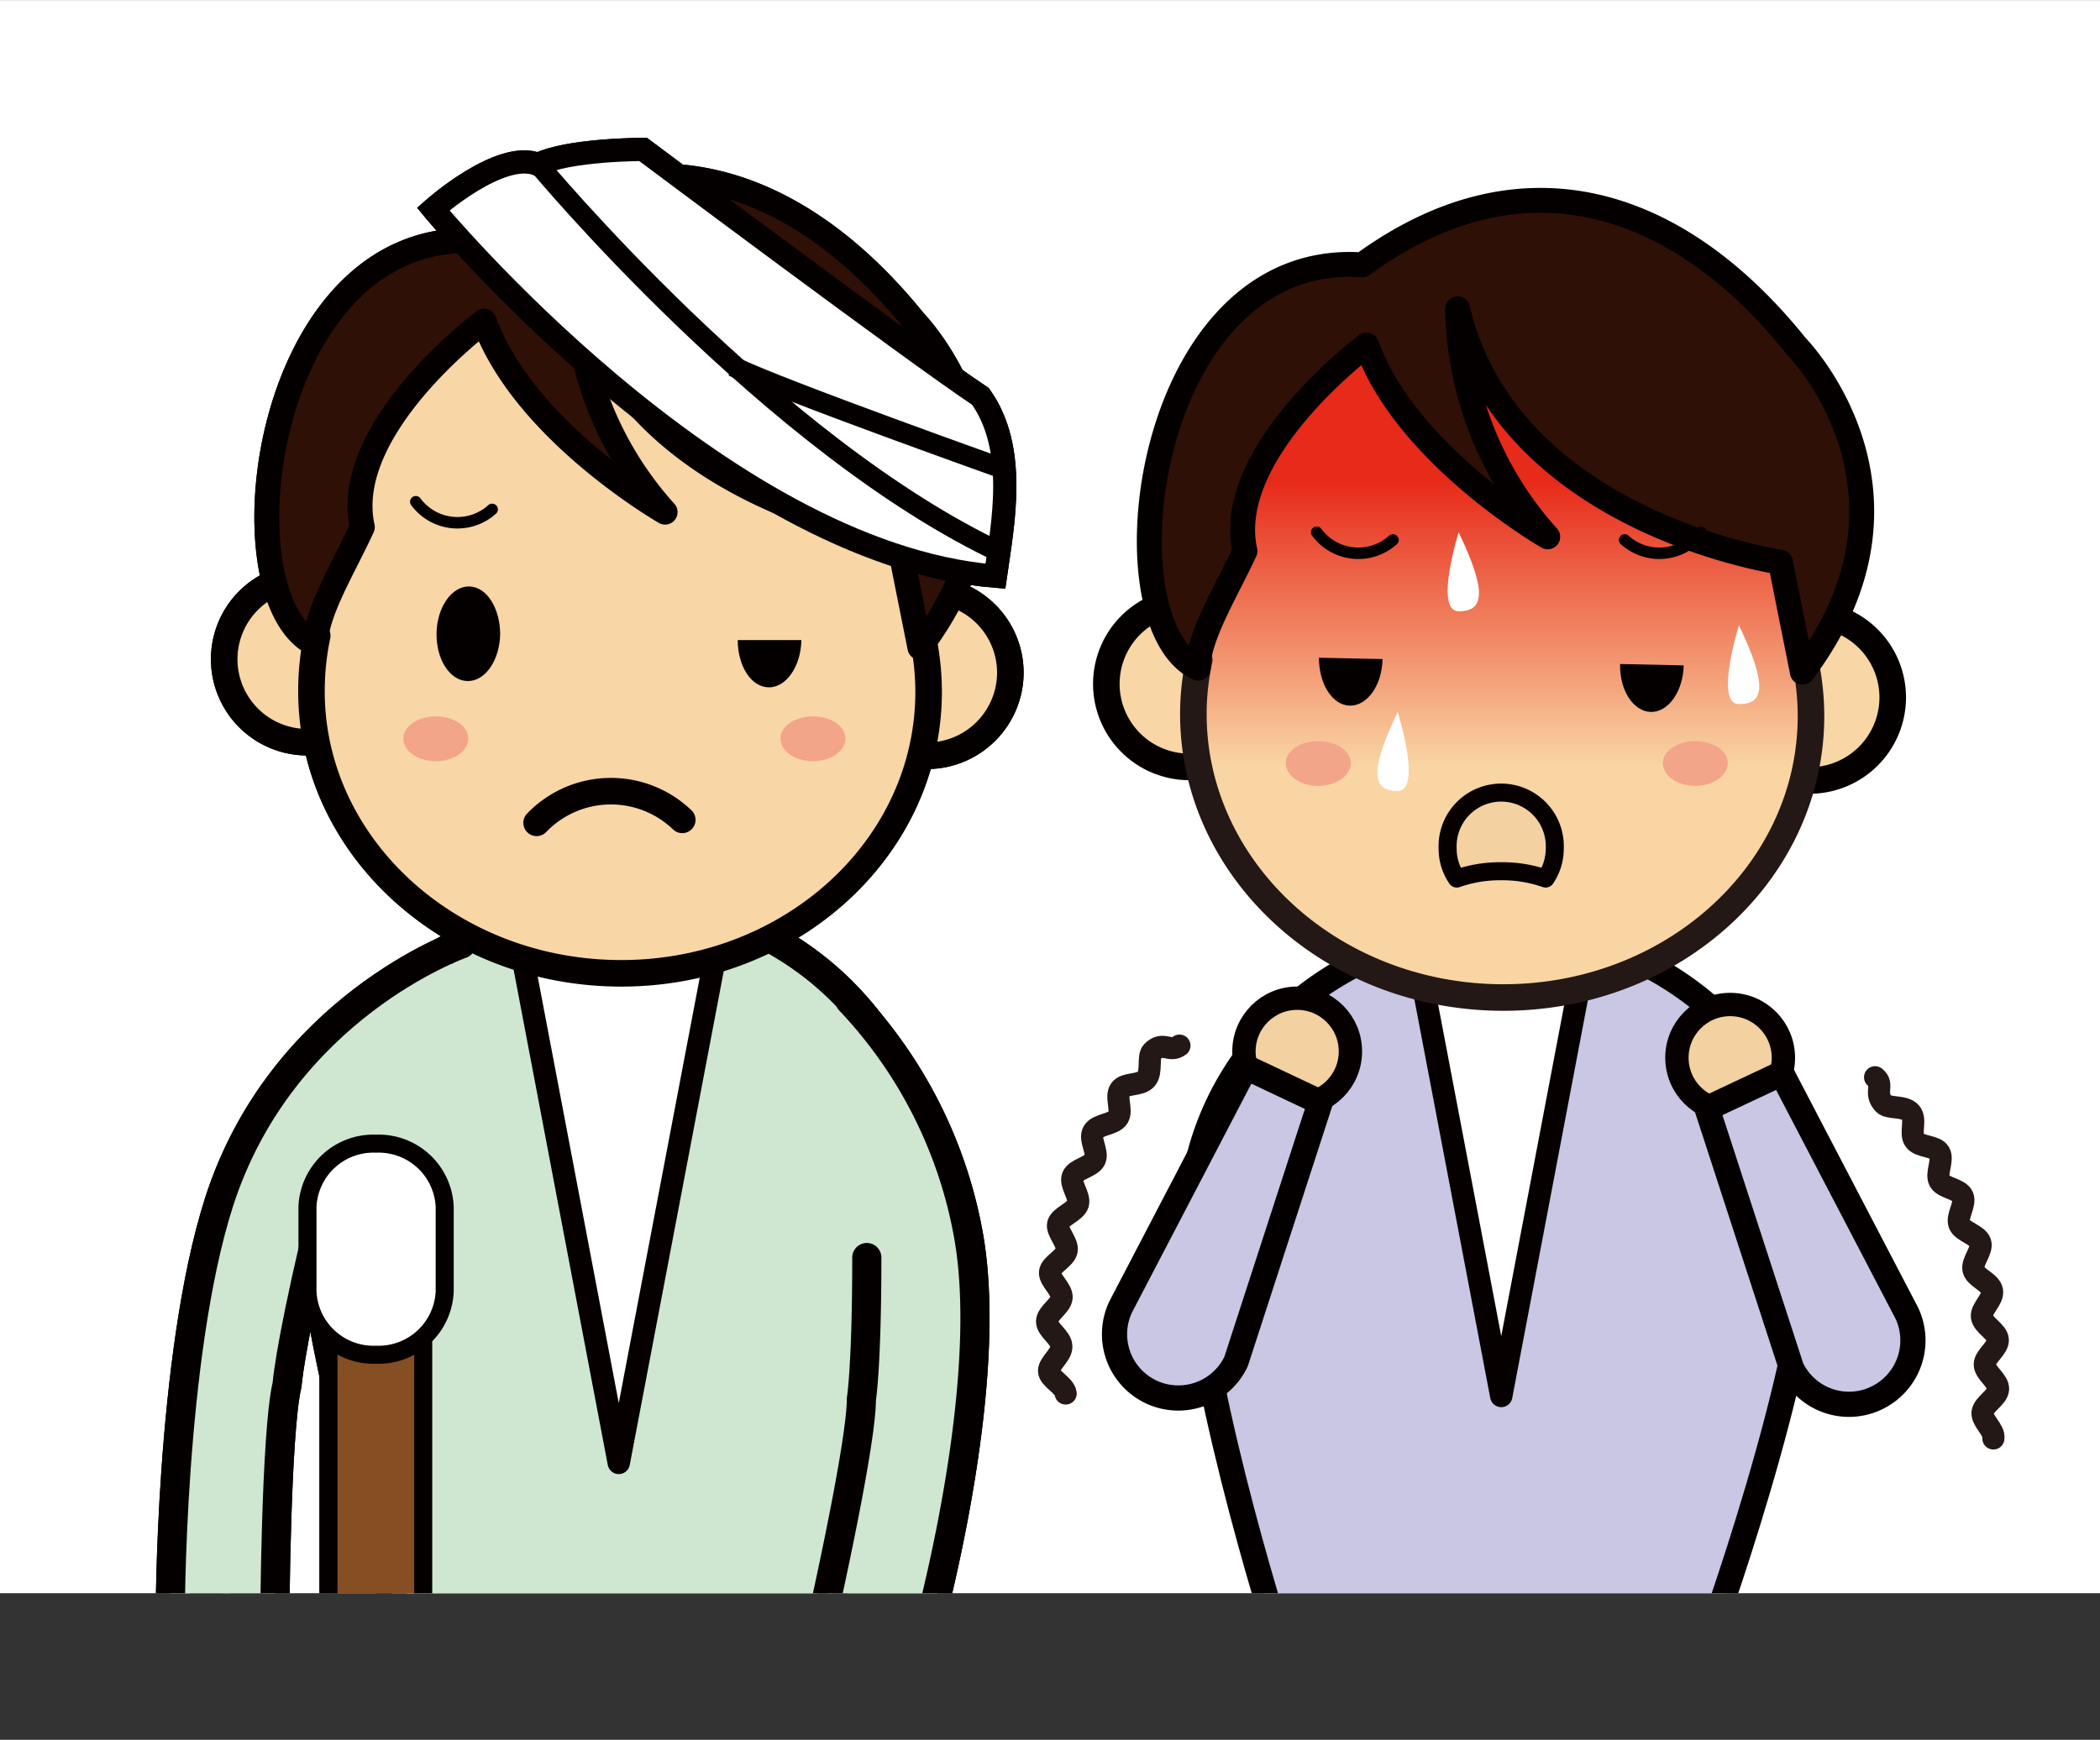 <svg xmlns="http://www.w3.org/2000/svg" xmlns:xlink="http://www.w3.org/1999/xlink" width="59.97mm" height="49.7mm" viewBox="0 0 170 140.87"><rect x="0" y="0" width="170" height="140.87" fill="#333333" stroke="none"/><defs><style>.cls-1,.cls-13,.cls-17,.cls-21,.cls-9{fill:none;}.cls-2{clip-path:url(#clip-path);}.cls-15,.cls-16,.cls-3,.cls-6{fill:#fff;}.cls-4{fill:#cfe7d0;stroke-width:2.36px;}.cls-11,.cls-13,.cls-14,.cls-15,.cls-16,.cls-17,.cls-18,.cls-4,.cls-7,.cls-9{stroke:#040000;}.cls-11,.cls-13,.cls-14,.cls-18,.cls-19,.cls-20,.cls-21,.cls-22,.cls-4,.cls-5,.cls-6,.cls-7,.cls-9{stroke-linecap:round;stroke-linejoin:round;}.cls-20,.cls-22,.cls-5{fill:#f3d1a0;}.cls-20,.cls-22,.cls-5,.cls-6{stroke:#060001;}.cls-5{stroke-width:1.76px;}.cls-6{stroke-width:1.81px;}.cls-7,.cls-8{fill:#f9d6a5;}.cls-19,.cls-7,.cls-9{stroke-width:2.15px;}.cls-10{fill:#040000;}.cls-11{fill:#2f1006;stroke-width:2.02px;}.cls-12{fill:#f3a589;}.cls-13{stroke-width:0.93px;}.cls-14{fill:#864e23;}.cls-14,.cls-15,.cls-20{stroke-width:1.46px;}.cls-16{stroke-width:1.88px;}.cls-17{stroke-width:1.64px;}.cls-18{fill:#c9c7e4;stroke-width:2.04px;}.cls-19,.cls-21{stroke:#231815;}.cls-19{fill:url(#名称未設定グラデーション_21);}.cls-21{stroke-width:1.79px;}.cls-22{stroke-width:1.89px;}</style><clipPath id="clip-path"><rect class="cls-1" width="170" height="129"/></clipPath><linearGradient id="名称未設定グラデーション_21" x1="121.65" y1="22.17" x2="121.65" y2="76.02" gradientUnits="userSpaceOnUse"><stop offset="0.31" stop-color="#e72a19"/><stop offset="0.74" stop-color="#f9d5a4"/></linearGradient></defs><g id="レイヤー_2" data-name="レイヤー 2"><g id="文字"><g class="cls-2"><rect class="cls-3" width="170" height="129"/><path class="cls-4" d="M66.15,132.47s7.57-20.21,8.94-33.4c1.33-12.72-8.64-25.16-23.68-26.3v0c-.28,0-.55,0-.83,0l-.82,0v0C34.68,73.26,24.22,85.28,25,98.05c.83,13.23,7.56,33.73,7.56,33.73C34.35,139,62.45,139.37,66.15,132.47Z"/><path class="cls-5" d="M22.64,134.52a4.46,4.46,0,1,0-5.43,3.25A4.48,4.48,0,0,0,22.64,134.52Z"/><path class="cls-4" d="M37.34,76.43S22.78,81.55,17.72,97.37c-4,12.55-3.94,33.83-3.94,33.83l8.46.62s.07-15.84,1-19.71c0,0,.18-2.67,2.18-11.26"/><path class="cls-5" d="M65.2,135.2a4.46,4.46,0,1,1,4.55,4.4A4.48,4.48,0,0,1,65.2,135.2Z"/><path class="cls-4" d="M68.79,81a37.16,37.16,0,0,1,9.64,19.18c2.24,13-3.85,33.84-3.85,33.84l-8.38-1.33s3.53-15.43,3.53-19.4c0,0,.44-2.65.44-11.47"/><polygon class="cls-6" points="42.34 77.67 50.09 118.45 57.85 77.67 42.34 77.67"/><path class="cls-7" d="M31.59,53.47a6.72,6.72,0,1,0-6.86,6.62A6.75,6.75,0,0,0,31.59,53.47Z"/><path class="cls-7" d="M81.79,54.57a6.72,6.72,0,1,0-6.86,6.62A6.75,6.75,0,0,0,81.79,54.57Z"/><path class="cls-8" d="M76.48,43.4c.28-13.56-11.25-24.8-25.76-25.1S24.23,28.76,24,42.33a23.1,23.1,0,0,0,1.68,9.14,21.43,21.43,0,0,0-.46,4C24.92,68.05,35.9,78.51,49.71,78.8s25.2-9.73,25.46-22.36a21.29,21.29,0,0,0-.43-4.68A23.12,23.12,0,0,0,76.48,43.4Z"/><path class="cls-9" d="M76.48,43.4c.28-13.56-11.25-24.8-25.76-25.1S24.23,28.76,24,42.33a23.1,23.1,0,0,0,1.68,9.14,21.43,21.43,0,0,0-.46,4C24.92,68.05,35.9,78.51,49.71,78.8s25.2-9.73,25.46-22.36a21.29,21.29,0,0,0-.43-4.68A23.12,23.12,0,0,0,76.48,43.4Z"/><path class="cls-10" d="M40.49,51.37c0-2.12-1.08-3.86-2.5-3.89s-2.61,1.67-2.65,3.78,1.07,3.85,2.5,3.88S40.44,53.48,40.49,51.37Z"/><path class="cls-9" d="M55.23,66.38a8.34,8.34,0,0,0-11.79.24"/><path class="cls-11" d="M74.47,52.42l-1.78-8.91S50.61,40.33,46.56,23a28.26,28.26,0,0,0,7.28,18.46S42.4,34.9,39.19,26c0,0-11.64,8.65-9.86,16.67-1.39,3.07-3.86,7.05-3.77,9.5-7.83-3.59-4.37-33.88,13.28-32.66C51.76,10,64.37,14.07,74,26,74,26,85.52,37.73,74.47,52.42Z"/><path class="cls-12" d="M37.91,59.8c0,1-1.17,1.83-2.63,1.83s-2.63-.82-2.63-1.83S33.83,58,35.28,58,37.91,58.78,37.91,59.8Z"/><path class="cls-12" d="M68.44,59.8c0,1-1.18,1.83-2.63,1.83s-2.63-.82-2.63-1.83S64.36,58,65.81,58,68.44,58.78,68.44,59.8Z"/><path class="cls-13" d="M33.66,40.62a4.19,4.19,0,0,0,6.18.62"/><path class="cls-14" d="M34.26,134.63A4.14,4.14,0,0,1,30.42,139h0a4.14,4.14,0,0,1-3.83-4.38v-30a4.15,4.15,0,0,1,3.83-4.39h0a4.15,4.15,0,0,1,3.84,4.39Z"/><path class="cls-15" d="M36,104.56a5.36,5.36,0,0,1-5.56,5.13h0a5.35,5.35,0,0,1-5.55-5.13V97.72a5.34,5.34,0,0,1,5.55-5.12h0A5.35,5.35,0,0,1,36,97.72Z"/><path class="cls-16" d="M35.07,16.92S58.13,44.83,80.58,46.65c.61-4.25,1.82-10.32-1.21-14.56-5.47-3.64-27.31-20-27.31-20s-6.07,0-8.5,1.22C40.53,12.06,35.07,16.92,35.07,16.92Z"/><path class="cls-17" d="M43.56,13.28S62.49,36.11,81.19,44.83"/><path class="cls-17" d="M81.79,38.16S63,31.48,59.34,29.66"/><path class="cls-10" d="M59.72,51.82c0,2.09,1.08,3.8,2.49,3.83s2.61-1.66,2.66-3.77c0,0,0,0,0-.06Z"/><path class="cls-4" d="M66.15,132.47s7.57-20.21,8.94-33.4c1.33-12.72-8.64-25.16-23.68-26.3v0c-.28,0-.55,0-.83,0l-.82,0v0C34.68,73.26,24.22,85.28,25,98.05c.83,13.23,7.56,33.73,7.56,33.73C34.35,139,62.45,139.37,66.15,132.47Z"/><path class="cls-5" d="M22.64,134.52a4.46,4.46,0,1,0-5.43,3.25A4.48,4.48,0,0,0,22.64,134.52Z"/><path class="cls-4" d="M37.34,76.43S22.78,81.55,17.72,97.37c-4,12.55-3.94,33.83-3.94,33.83l8.46.62s.07-15.84,1-19.71c0,0,.18-2.67,2.18-11.26"/><path class="cls-4" d="M68.79,81a37.16,37.16,0,0,1,9.64,19.18c2.24,13-3.85,33.84-3.85,33.84l-8.38-1.33s3.53-15.43,3.53-19.4c0,0,.44-2.65.44-11.47"/><polygon class="cls-6" points="42.34 77.67 50.09 118.45 57.85 77.67 42.34 77.67"/><path class="cls-7" d="M31.59,53.47a6.72,6.72,0,1,0-6.86,6.62A6.75,6.75,0,0,0,31.59,53.47Z"/><path class="cls-7" d="M81.79,54.57a6.72,6.72,0,1,0-6.86,6.62A6.75,6.75,0,0,0,81.79,54.57Z"/><path class="cls-8" d="M76.48,43.4c.28-13.56-11.25-24.8-25.76-25.1S24.23,28.76,24,42.33a23.1,23.1,0,0,0,1.68,9.14,21.43,21.43,0,0,0-.46,4C24.92,68.05,35.9,78.51,49.71,78.8s25.2-9.73,25.46-22.36a21.29,21.29,0,0,0-.43-4.68A23.12,23.12,0,0,0,76.48,43.4Z"/><path class="cls-9" d="M76.48,43.4c.28-13.56-11.25-24.8-25.76-25.1S24.23,28.76,24,42.33a23.1,23.1,0,0,0,1.68,9.14,21.43,21.43,0,0,0-.46,4C24.92,68.05,35.9,78.51,49.71,78.8s25.2-9.73,25.46-22.36a21.29,21.29,0,0,0-.43-4.68A23.12,23.12,0,0,0,76.48,43.4Z"/><path class="cls-10" d="M40.49,51.37c0-2.12-1.08-3.86-2.5-3.89s-2.61,1.67-2.65,3.78,1.07,3.85,2.5,3.88S40.44,53.48,40.49,51.37Z"/><path class="cls-9" d="M55.23,66.38a8.34,8.34,0,0,0-11.79.24"/><path class="cls-11" d="M74.47,52.42l-1.78-8.91S50.61,40.33,46.56,23a28.26,28.26,0,0,0,7.28,18.46S42.4,34.9,39.19,26c0,0-11.64,8.65-9.86,16.67-1.39,3.07-3.86,7.05-3.77,9.5-7.83-3.59-4.37-33.88,13.28-32.66C51.76,10,64.37,14.07,74,26,74,26,85.52,37.73,74.47,52.42Z"/><path class="cls-12" d="M37.91,59.8c0,1-1.17,1.83-2.63,1.83s-2.63-.82-2.63-1.83S33.83,58,35.28,58,37.91,58.78,37.91,59.8Z"/><path class="cls-12" d="M68.44,59.8c0,1-1.18,1.83-2.63,1.83s-2.63-.82-2.63-1.83S64.36,58,65.81,58,68.44,58.78,68.44,59.8Z"/><path class="cls-13" d="M33.66,40.62a4.19,4.19,0,0,0,6.18.62"/><path class="cls-14" d="M34.26,134.63A4.14,4.14,0,0,1,30.42,139h0a4.14,4.14,0,0,1-3.83-4.38v-30a4.15,4.15,0,0,1,3.83-4.39h0a4.15,4.15,0,0,1,3.84,4.39Z"/><path class="cls-15" d="M36,104.56a5.36,5.36,0,0,1-5.56,5.13h0a5.35,5.35,0,0,1-5.55-5.13V97.72a5.34,5.34,0,0,1,5.55-5.12h0A5.35,5.35,0,0,1,36,97.72Z"/><path class="cls-16" d="M35.07,16.92S58.13,44.83,80.58,46.65c.61-4.25,1.82-10.32-1.21-14.56-5.47-3.64-27.31-20-27.31-20s-6.07,0-8.5,1.22C40.53,12.06,35.07,16.92,35.07,16.92Z"/><path class="cls-17" d="M43.56,13.28S62.49,36.11,81.19,44.83"/><path class="cls-17" d="M81.79,38.16S63,31.48,59.34,29.66"/><path class="cls-10" d="M59.72,51.82c0,2.09,1.08,3.8,2.49,3.83s2.61-1.66,2.66-3.77c0,0,0,0,0-.06Z"/><path class="cls-18" d="M137.58,134.88s7.57-20.22,8.94-33.4c1.33-12.72-8.64-25.16-23.68-26.31v0H122l-.83,0v0c-15.08.53-25.54,12.55-24.74,25.32.83,13.23,7.57,33.73,7.57,33.73C105.78,141.45,133.88,141.78,137.58,134.88Z"/><polygon class="cls-6" points="113.77 72.25 121.53 113.03 129.28 72.25 113.77 72.25"/><path class="cls-7" d="M103,55.46a6.72,6.72,0,1,0-6.86,6.63A6.73,6.73,0,0,0,103,55.46Z"/><path class="cls-7" d="M153.22,56.56a6.72,6.72,0,1,0-6.85,6.63A6.73,6.73,0,0,0,153.22,56.56Z"/><path class="cls-19" d="M147.92,45.39c.27-13.56-11.26-24.8-25.76-25.1s-26.49,10.46-26.77,24a22.93,22.93,0,0,0,1.69,9.14,20.61,20.61,0,0,0-.47,3.95c-.25,12.63,10.73,23.1,24.53,23.38s25.2-9.73,25.46-22.36a21.35,21.35,0,0,0-.43-4.68A23.13,23.13,0,0,0,147.92,45.39Z"/><path class="cls-10" d="M106.77,53.25c0,2.12,1.08,3.85,2.5,3.88s2.61-1.66,2.65-3.77"/><path class="cls-10" d="M131.15,53.76c-.05,2.12,1.07,3.85,2.49,3.88s2.61-1.66,2.66-3.77"/><path class="cls-11" d="M145.91,54.42l-1.78-8.91S122.05,42.33,118,25a28.24,28.24,0,0,0,7.29,18.46s-11.45-6.58-14.66-15.53c0,0-11.64,8.66-9.85,16.68-1.39,3.06-3.86,7-3.78,9.49-7.83-3.58-4.37-33.88,13.28-32.66C123.19,12,135.8,16.06,145.39,28,145.39,28,157,39.73,145.91,54.42Z"/><path class="cls-12" d="M109.35,61.79c0,1-1.18,1.84-2.64,1.84s-2.63-.83-2.63-1.84S105.26,60,106.71,60,109.35,60.78,109.35,61.79Z"/><path class="cls-12" d="M139.87,61.79c0,1-1.17,1.84-2.63,1.84s-2.63-.83-2.63-1.84S135.79,60,137.24,60,139.87,60.78,139.87,61.79Z"/><path class="cls-13" d="M106.59,43.09a4.19,4.19,0,0,0,6.18.62"/><path class="cls-13" d="M137.7,43.09a4.19,4.19,0,0,1-6.18.62"/><path class="cls-20" d="M121.52,70.54a10.59,10.59,0,0,1,3.6.59,4.26,4.26,0,0,0,.74-2.41,4.34,4.34,0,1,0-8.67,0,4.26,4.26,0,0,0,.74,2.41A10.57,10.57,0,0,1,121.52,70.54Z"/><path class="cls-3" d="M118.08,43.09s-2,6.4,0,6.4S120.46,48.05,118.08,43.09Z"/><path class="cls-3" d="M140.77,50.62s-2,6.39,0,6.39S143.15,55.58,140.77,50.62Z"/><path class="cls-3" d="M113.15,57.64s2,6.4,0,6.4S110.77,62.6,113.15,57.64Z"/><path class="cls-21" d="M151.79,87.22c.79.6-.15,1.28.72,2.17.39.39,1.67.12,2.16.7s-.09,1.67.33,2.24,1.66.42,2,1-.3,1.67,0,2.27,1.6.64,1.88,1.26-.51,1.62-.27,2.25,1.5.86,1.7,1.5-.71,1.54-.55,2.2,1.38,1,1.5,1.7-.9,1.44-.82,2.11,1.25,1.19,1.29,1.86-1.06,1.34-1.06,2,1.12,1.32,1.08,2-1.19,1.22-1.26,1.89,1,1.43.88,2.1"/><path class="cls-21" d="M95.48,84.66c-.79.6-1.32-.4-2.2.49-.39.4,0,1.64-.49,2.21s-1.68.29-2.1.86.19,1.67-.18,2.26-1.63.53-2,1.14.41,1.64.13,2.26-1.55.75-1.8,1.38.62,1.59.42,2.23-1.44,1-1.6,1.6.81,1.5.69,2.16S85.07,102.37,85,103s1,1.4.94,2.07-1.18,1.26-1.18,1.93,1.13,1.28,1.16,2-1,1.38-1,2,1.26,1.16,1.35,1.83"/><circle class="cls-22" cx="140.06" cy="85.64" r="4.31"/><path class="cls-18" d="M144.23,86.91l10.13,19.41a5.17,5.17,0,0,1-2.46,6.88h0a5.15,5.15,0,0,1-6.88-2.45l-6.83-21Z"/><circle class="cls-22" cx="105.01" cy="85.13" r="4.31"/><path class="cls-18" d="M100.85,86.4,90.72,105.82a5.17,5.17,0,0,0,2.46,6.88h0a5.18,5.18,0,0,0,6.88-2.45l6.82-21Z"/></g></g></g></svg>